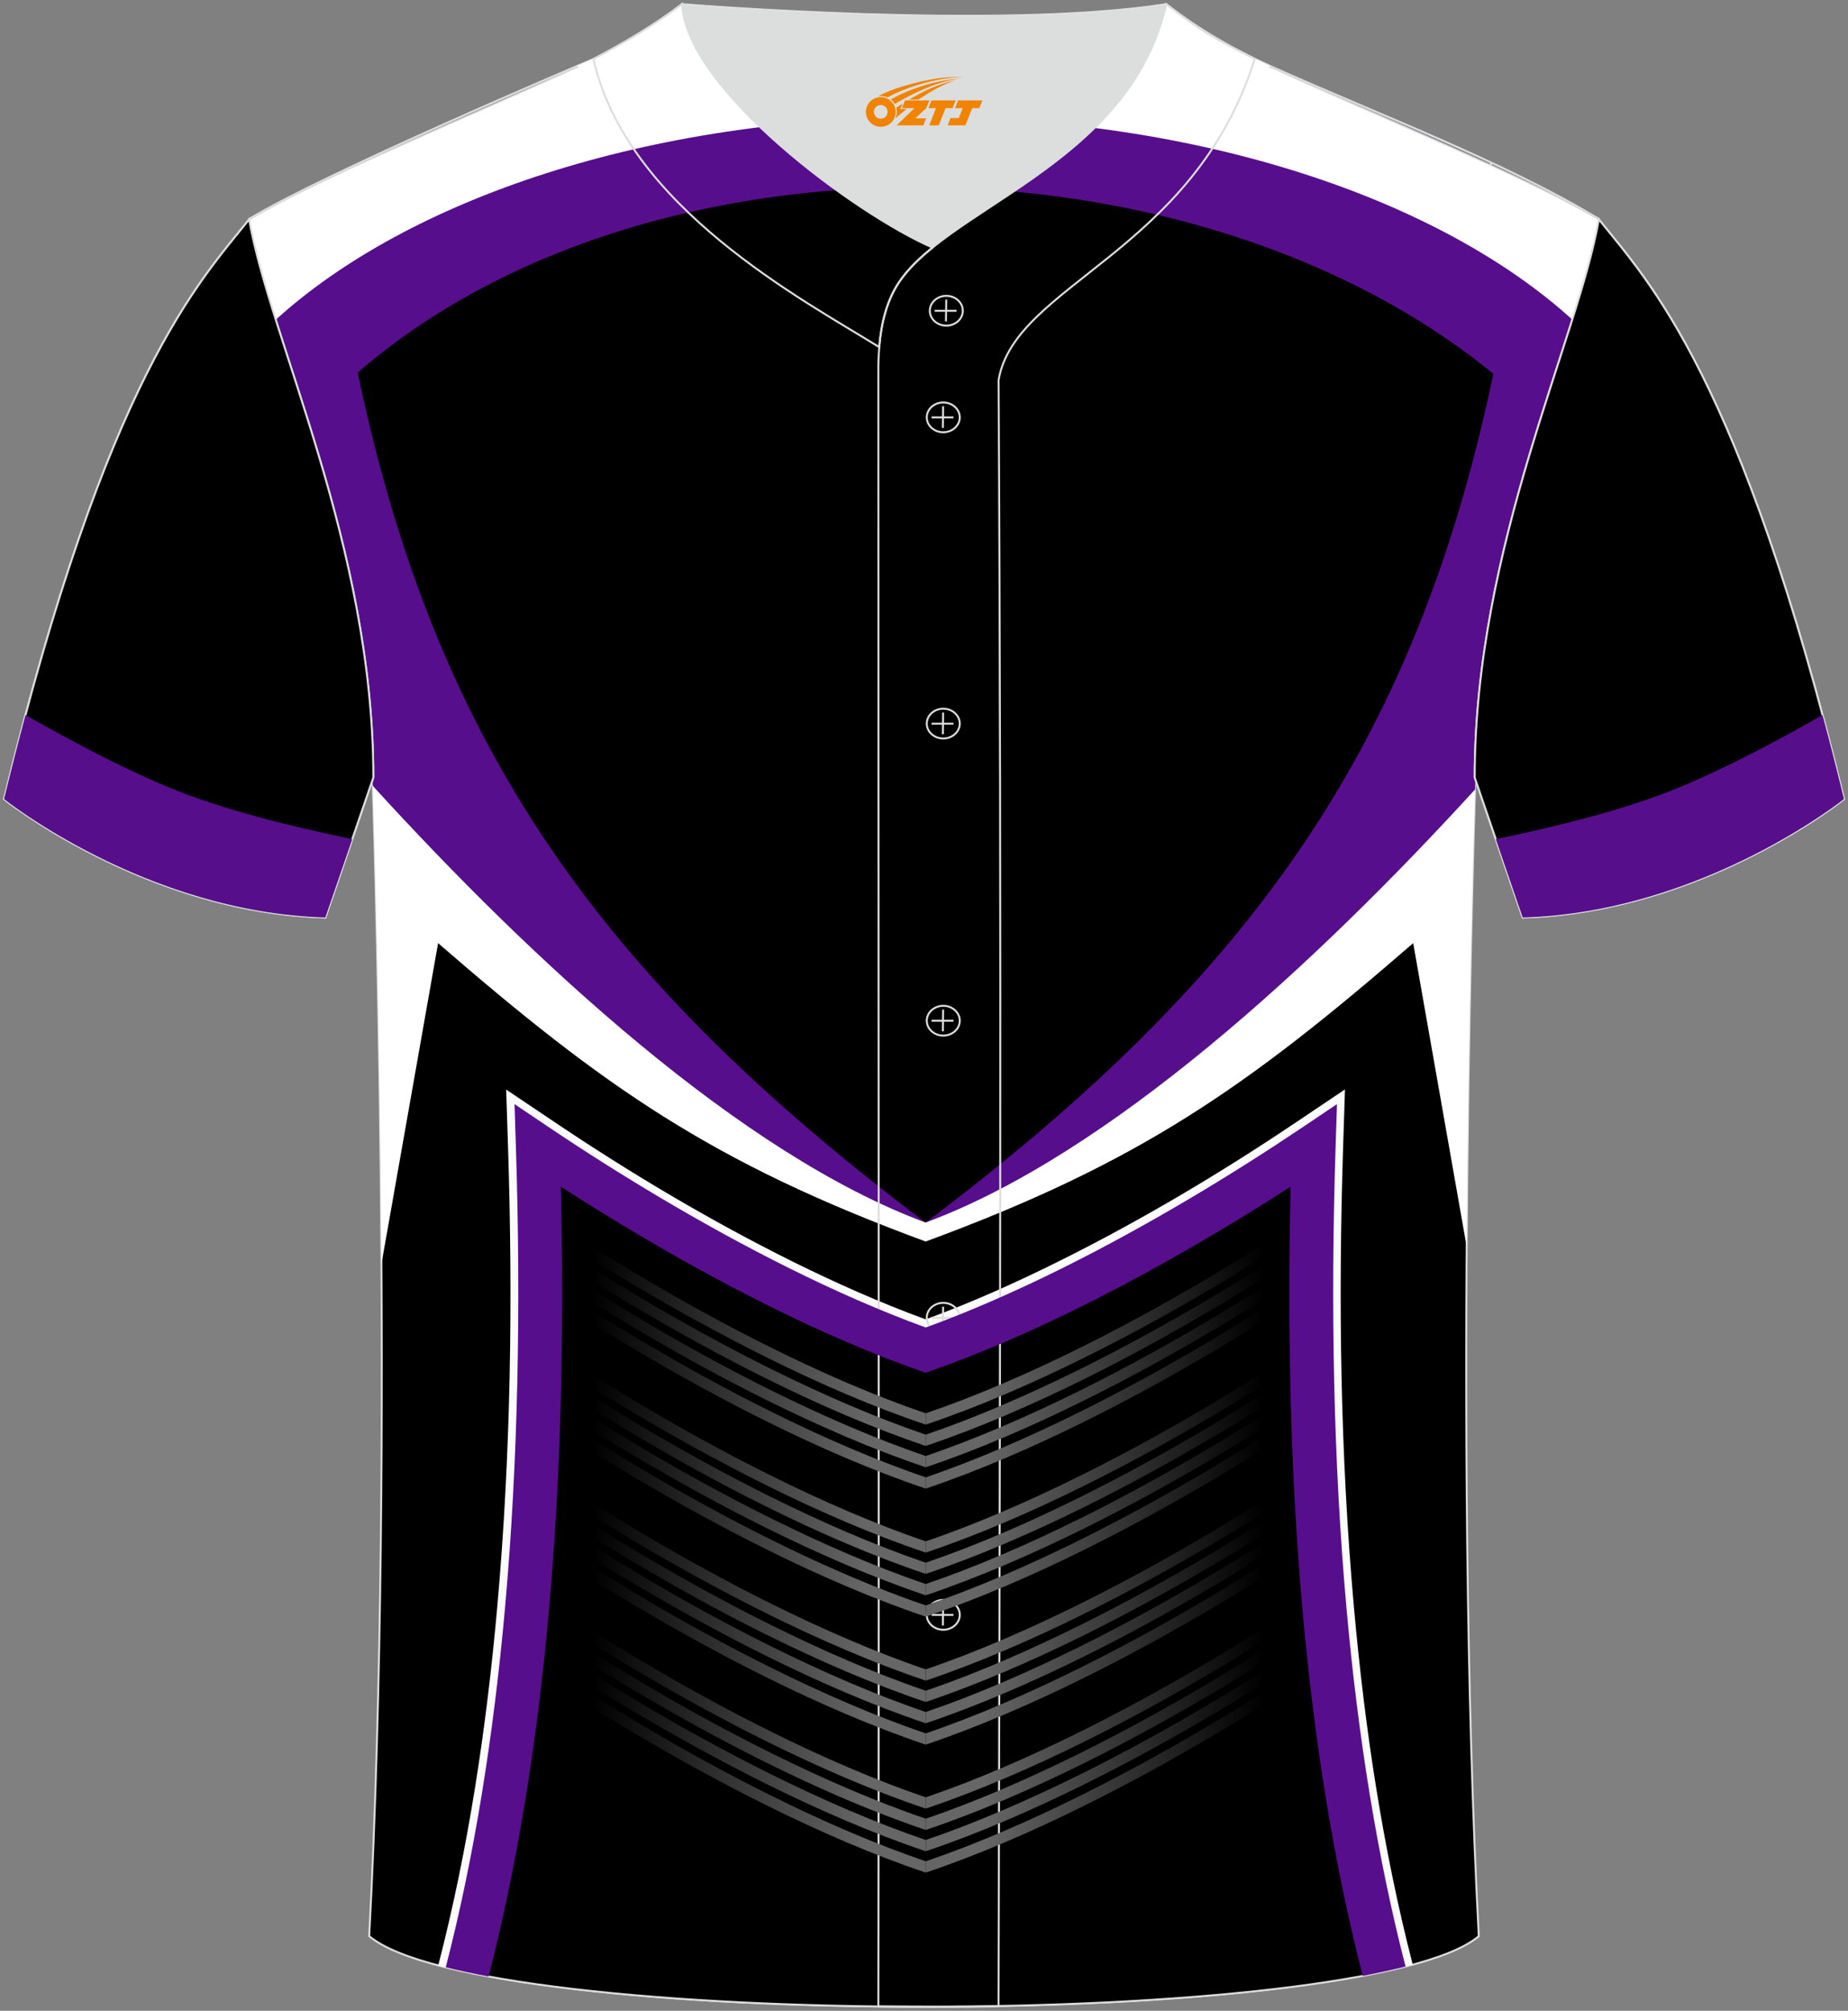 <?xml version="1.0" encoding="utf-8"?>
<!-- Generator: Adobe Illustrator 24.0.0, SVG Export Plug-In . SVG Version: 6.00 Build 0)  -->
<svg xmlns="http://www.w3.org/2000/svg" xmlns:xlink="http://www.w3.org/1999/xlink" version="1.1" id="图层_1" x="0px" y="0px" width="380.86px" height="414.34px" viewBox="0 0 380.86 414.34" enable-background="new 0 0 380.86 414.34" xml:space="preserve">
<rect x="0" y="0" width="380.86" height="414.34" fill="#808080" stroke="none"/>
<g>
	<g>
		<defs>
			<path id="SVGID_151_" d="M76.27,398.86c5.38-101.42,0.7-238.67,0.7-238.67c0-47.82-21.33-90.31-25.61-115.08     c15.77-9.52,66.73-31.17,70.92-32.94c6.38-2.69,12.75-7.17,18.28-11.32c0,0,65.43,5.41,99.79,0c6.45,5.03,13.91,9.37,21.41,12.74     C283.6,23.4,309.8,33.21,329.5,45.1c-4.29,24.77-25.61,67.26-25.61,115.08c0,0-4.68,137.24,0.7,238.67     C281.44,418.38,99.43,418.38,76.27,398.86z"/>
		</defs>
		<clipPath id="SVGID_1_">
			<use xlink:href="#SVGID_151_" overflow="visible"/>
		</clipPath>
	</g>
	<path fill-rule="evenodd" clip-rule="evenodd" fill="none" stroke="#DCDDDD" stroke-width="0.4" stroke-miterlimit="22.926" d="   M76.27,398.86c5.38-101.42,0.7-238.67,0.7-238.67c0-47.82-21.33-90.31-25.61-115.08c15.77-9.52,66.73-31.17,70.92-32.94   c6.38-2.69,12.75-7.17,18.28-11.32c0,0,65.43,5.41,99.79,0c6.45,5.03,13.91,9.37,21.41,12.74C283.6,23.4,309.8,33.21,329.5,45.1   c-4.29,24.77-25.61,67.26-25.61,115.08c0,0-4.68,137.24,0.7,238.67C281.44,418.38,99.43,418.38,76.27,398.86z"/>
	<g>
		<defs>
			<path id="SVGID_153_" d="M76.27,398.86c5.38-101.42,0.7-238.67,0.7-238.67c0-47.82-21.33-90.31-25.61-115.08     c15.77-9.52,66.73-31.17,70.92-32.94c6.38-2.69,12.75-7.17,18.28-11.32c0,0,65.43,5.41,99.79,0c6.45,5.03,13.91,9.37,21.41,12.74     C283.6,23.4,309.8,33.21,329.5,45.1c-4.29,24.77-25.61,67.26-25.61,115.08c0,0-4.68,137.24,0.7,238.67     C281.44,418.38,99.43,418.38,76.27,398.86z"/>
		</defs>
		<clipPath id="SVGID_2_">
			<use xlink:href="#SVGID_153_" overflow="visible"/>
		</clipPath>
		
			<path clip-path="url(#SVGID_2_)" fill-rule="evenodd" clip-rule="evenodd" fill="none" stroke="#DCDDDD" stroke-width="0.4" stroke-miterlimit="22.926" d="    M51.36,0.84L329.5,413.5 M329.5,0.84L51.36,413.5"/>
	</g>
	
		<path fill-rule="evenodd" clip-rule="evenodd" fill="#000001" stroke="#DCDDDD" stroke-width="0.4" stroke-miterlimit="22.926" d="   M76.09,398.95c5.38-101.35,0.7-238.51,0.7-238.51c0-47.79-21.31-90.24-25.59-115c13.68-8.26,45.44-21.32,67.37-31.34   c5.5-2.5,10.13-4.35,14.26-5.7l0.05,0.05c0,0,13.22,7.56,57.54,7.56s57.54-7.56,57.54-7.56L248,8.43   c4.16,1.34,8.81,3.19,14.29,5.68c21.95,10.01,53.7,23.08,67.37,31.34c-4.28,24.76-25.59,67.21-25.59,115   c0,0-4.68,137.15,0.7,238.51C281.77,418.34,99.1,418.34,76.09,398.95z"/>
	<path fill-rule="evenodd" clip-rule="evenodd" fill="#570E8C" d="M307.77,77.03c-16.23,77.35-50.5,124.76-117.01,174.89   c-38.05-14.1-80.85-53.72-113.93-89.98l-0.05-1.48c0-47.79-21.31-90.24-25.59-115c13.68-8.26,45.44-21.32,67.37-31.34   c5.5-2.5,10.14-4.34,14.26-5.7l0.05,0.05c0,0,13.22,7.56,57.54,7.56c44.32,0,57.54-7.56,57.54-7.56L248,8.44   c4.16,1.34,8.81,3.19,14.29,5.68c21.95,10.02,53.7,23.08,67.37,31.34c-4.29,24.76-25.59,67.21-25.59,115c0,0-0.03,0.78-0.07,2.26   c-32.97,36.06-75.44,75.22-113.22,89.21C124.19,201.75,89.93,154.27,73.72,76.77C133.75,24.83,246.34,26.74,307.77,77.03z"/>
	<path fill-rule="evenodd" clip-rule="evenodd" fill="#FFFFFF" d="M291.25,194.34c-34.17,29.62-56.4,45.27-100.48,61.48   c-44.08-16.22-66.31-31.86-100.48-61.48l-11.68,66.14c-0.29-50.27-1.52-90.49-1.78-98.55c33.08,36.27,75.87,75.88,113.93,89.98   c37.78-14,80.25-53.16,113.22-89.22c-0.29,9.34-1.4,46.97-1.73,94.1L291.25,194.34z"/>
	<path fill-rule="evenodd" clip-rule="evenodd" fill="#FBFBFC" d="M190.77,271.86c9.33-3.41,18.46-7.5,27.35-11.92   c16.93-8.41,33.43-18.22,49.11-28.77l9.96-6.69l-0.38,11.8c-1.02,31.6-0.59,63.42,2.23,94.93c2.21,24.7,5.91,49.57,12.12,73.62   c-2.25,0.61-4.69,1.18-7.32,1.74c-5.13-23.39-8.06-50.03-10.08-72.7c-2.52-28.14-6-66.67-5.42-94.92   c-13.12,8.36-29.63,17.43-43.55,24.36c-10.49,5.21-22.65,12.29-33.73,16.11l-0.51,0.18l-0.51-0.18   c-11.08-3.81-21.42-10.05-31.91-15.27c-13.92-6.91-31.97-16.69-45.1-25.05c0.59,28.25-2.75,66.63-5.28,94.78   c-2.08,23.19-4.25,49.49-9.37,72.98c-2.91-0.57-5.6-1.19-8.07-1.84c6.23-24.09,9.95-49.03,12.16-73.78   c2.82-31.51,3.25-63.33,2.23-94.93l-0.38-11.8l9.96,6.69c15.68,10.55,32.18,20.36,49.11,28.77   C172.3,264.37,181.43,268.45,190.77,271.86z"/>
	<path fill-rule="evenodd" clip-rule="evenodd" fill="#FFF501" d="M329.51,45.21c10.24,12.79,29.35,32.41,50.52,119.44   c0,0-29.18,23.37-66.21,24.4c0,0-7.17-20.82-9.89-28.84C303.92,112.43,325.23,69.97,329.51,45.21z"/>
	<g>
		<defs>
			<path id="SVGID_155_" d="M329.51,45.21c10.24,12.79,29.35,32.41,50.52,119.44c0,0-29.18,23.37-66.21,24.4     c0,0-7.17-20.82-9.89-28.84C303.92,112.43,325.23,69.97,329.51,45.21z"/>
		</defs>
		<clipPath id="SVGID_3_">
			<use xlink:href="#SVGID_155_" overflow="visible"/>
		</clipPath>
		<g clip-path="url(#SVGID_3_)">
			<path fill-rule="evenodd" clip-rule="evenodd" fill="#B2D9FE" d="M318.52,83.03c18.25,22.88,33.04,60.44,44.67,92.2     c-3.11,1.64-6.57,3.3-10.36,4.9c-1.58-4.56-2.83-8.16-3.19-9.14c-4.64-12.58-10.43-25.63-15.94-34.91     c-11.25-18.93-16.42-15.72-18.66,5.43c-1.46,13.89-1.07,33.02-0.53,47.5c-0.23,0.01-0.46,0.02-0.69,0.03     c0,0-7.17-20.82-9.89-28.84C303.92,131.71,311.5,105.12,318.52,83.03z"/>
		</g>
	</g>
	<path fill-rule="evenodd" clip-rule="evenodd" fill="none" stroke="#DCDDDD" stroke-width="0.4" stroke-miterlimit="22.926" d="   M329.51,45.21c10.24,12.79,29.35,32.41,50.52,119.44c0,0-29.18,23.37-66.21,24.4c0,0-7.17-20.82-9.89-28.84   C303.92,112.43,325.23,69.97,329.51,45.21z"/>
	<path fill-rule="evenodd" clip-rule="evenodd" fill="#FFF501" d="M51.35,45.21C41.12,58.01,22,77.62,0.84,164.65   c0,0,29.18,23.37,66.21,24.4c0,0,7.17-20.82,9.89-28.84C76.94,112.43,55.63,69.97,51.35,45.21z"/>
	<g>
		<defs>
			<path id="SVGID_159_" d="M51.35,45.21C41.12,58.01,22,77.62,0.84,164.65c0,0,29.18,23.37,66.21,24.4c0,0,7.17-20.82,9.89-28.84     C76.94,112.43,55.63,69.97,51.35,45.21z"/>
		</defs>
		<clipPath id="SVGID_4_">
			<use xlink:href="#SVGID_159_" overflow="visible"/>
		</clipPath>
		<g clip-path="url(#SVGID_4_)">
			<path fill-rule="evenodd" clip-rule="evenodd" fill="#B2D9FE" d="M62.34,83.03c-18.25,22.88-33.04,60.44-44.67,92.2     c3.11,1.64,6.57,3.3,10.36,4.9c1.58-4.56,2.83-8.16,3.19-9.14c4.64-12.58,10.43-25.63,15.94-34.91     c11.25-18.93,16.42-15.72,18.66,5.43c1.46,13.89,1.07,33.02,0.53,47.5c0.23,0.01,0.46,0.02,0.69,0.03c0,0,7.17-20.82,9.89-28.84     C76.94,131.71,69.37,105.12,62.34,83.03z"/>
		</g>
	</g>
	<path fill-rule="evenodd" clip-rule="evenodd" fill="none" stroke="#DCDDDD" stroke-width="0.4" stroke-miterlimit="22.926" d="   M51.35,45.21C41.12,58.01,22,77.62,0.84,164.65c0,0,29.18,23.37,66.21,24.4c0,0,7.17-20.82,9.89-28.84   C76.94,112.43,55.63,69.97,51.35,45.21z"/>
	<path fill-rule="evenodd" clip-rule="evenodd" fill="#FFFFFF" d="M262.28,14.1c-0.28-0.13-0.53-0.23-0.8-0.35   c0.15-0.03,0.32-0.05,0.48-0.07c-7.47-3.36-15.18-7.81-21.62-12.83c-34.36,5.41-99.79,0-99.79,0c-7.48,5.61-13.25,9.18-21.79,12.81   c0.2,0.04,0.41,0.06,0.6,0.09c-0.27,0.12-0.52,0.23-0.8,0.35C96.63,24.12,64.88,37.18,51.2,45.44c1.02,5.91,3.02,12.84,5.46,20.6   c27.51-25.11,77.14-41.88,133.79-41.88c56.63,0,106.24,16.75,133.76,41.85c2.44-7.75,4.43-14.67,5.45-20.57   C315.98,37.18,284.22,24.12,262.28,14.1z"/>
	<path fill-rule="evenodd" clip-rule="evenodd" fill="none" stroke="#DCDDDD" stroke-width="0.4" stroke-miterlimit="22.926" d="   M140.56,0.84c-5.88,4.41-11.76,7.88-18.26,11.31c6.82,30.45,43.15,49.63,58.9,59.37c0.43-5.16,1.57-8.98,3.2-11.92   c1.67-3.06,4.4-5.86,7.78-8.59C176.43,44.18,141.45,18.45,140.56,0.84z"/>
	
	<path fill-rule="evenodd" clip-rule="evenodd" fill="#DCDDDD" d="M192.19,51.02c14.78-11.95,42.06-22.78,48.16-50.18   c-34.36,5.41-99.79,0-99.79,0C141.45,18.45,176.43,44.18,192.19,51.02z"/>
	<path fill-rule="evenodd" clip-rule="evenodd" fill="none" stroke="#DCDDDD" stroke-width="0.4" stroke-miterlimit="22.926" d="   M258.6,12.15c-7.73-3.99-10.62-5.35-18.25-11.31c-7.49,33.66-46.97,42.31-55.94,58.76c-2.05,3.69-3.31,8.75-3.39,16.1   c0,112.62,0.19,225.12,0,337.74c8.35,0,16.42,0.13,24.77-0.03c0.26-111.62,0.66-223.47,0.01-335.06   C209.07,58.56,245.94,52.22,258.6,12.15z"/>
	<g>
		<g>
			<path fill-rule="evenodd" clip-rule="evenodd" fill="none" stroke="#DCDDDD" stroke-width="0.4" stroke-miterlimit="22.926" d="     M195.03,67.1c1.87,0,3.4-1.38,3.4-3.07c0-1.7-1.54-3.07-3.4-3.07c-1.87,0-3.4,1.38-3.4,3.07     C191.62,65.73,193.16,67.1,195.03,67.1z"/>
			
				<line fill-rule="evenodd" clip-rule="evenodd" fill="none" stroke="#DCDDDD" stroke-width="0.4" stroke-miterlimit="22.926" x1="195.02" y1="61.74" x2="194.96" y2="66.22"/>
			
				<line fill-rule="evenodd" clip-rule="evenodd" fill="none" stroke="#DCDDDD" stroke-width="0.4" stroke-miterlimit="22.926" x1="192.62" y1="64.04" x2="197.14" y2="64.04"/>
		</g>
		<g>
			<path fill-rule="evenodd" clip-rule="evenodd" fill="none" stroke="#DCDDDD" stroke-width="0.4" stroke-miterlimit="22.926" d="     M194.4,89.07c1.87,0,3.4-1.38,3.4-3.07c0-1.69-1.54-3.07-3.4-3.07c-1.87,0-3.4,1.38-3.4,3.07C191,87.69,192.53,89.07,194.4,89.07     z"/>
			
				<line fill-rule="evenodd" clip-rule="evenodd" fill="none" stroke="#DCDDDD" stroke-width="0.4" stroke-miterlimit="22.926" x1="194.37" y1="83.71" x2="194.32" y2="88.18"/>
			
				<line fill-rule="evenodd" clip-rule="evenodd" fill="none" stroke="#DCDDDD" stroke-width="0.4" stroke-miterlimit="22.926" x1="191.99" y1="86.01" x2="196.5" y2="86.01"/>
		</g>
		<g>
			<path fill-rule="evenodd" clip-rule="evenodd" fill="none" stroke="#DCDDDD" stroke-width="0.4" stroke-miterlimit="22.926" d="     M194.4,152.17c1.87,0,3.4-1.38,3.4-3.07c0-1.69-1.54-3.07-3.4-3.07c-1.87,0-3.4,1.38-3.4,3.07     C191,150.8,192.53,152.17,194.4,152.17z"/>
			
				<line fill-rule="evenodd" clip-rule="evenodd" fill="none" stroke="#DCDDDD" stroke-width="0.4" stroke-miterlimit="22.926" x1="194.37" y1="146.82" x2="194.32" y2="151.3"/>
			
				<line fill-rule="evenodd" clip-rule="evenodd" fill="none" stroke="#DCDDDD" stroke-width="0.4" stroke-miterlimit="22.926" x1="191.99" y1="149.12" x2="196.5" y2="149.12"/>
		</g>
		<g>
			<path fill-rule="evenodd" clip-rule="evenodd" fill="none" stroke="#DCDDDD" stroke-width="0.4" stroke-miterlimit="22.926" d="     M194.4,213.39c1.87,0,3.4-1.38,3.4-3.07c0-1.69-1.54-3.07-3.4-3.07c-1.87,0-3.4,1.38-3.4,3.07S192.53,213.39,194.4,213.39z"/>
			
				<line fill-rule="evenodd" clip-rule="evenodd" fill="none" stroke="#DCDDDD" stroke-width="0.4" stroke-miterlimit="22.926" x1="194.37" y1="208.03" x2="194.32" y2="212.51"/>
			
				<line fill-rule="evenodd" clip-rule="evenodd" fill="none" stroke="#DCDDDD" stroke-width="0.4" stroke-miterlimit="22.926" x1="191.99" y1="210.33" x2="196.5" y2="210.33"/>
		</g>
		<g>
			<path fill-rule="evenodd" clip-rule="evenodd" fill="none" stroke="#DCDDDD" stroke-width="0.4" stroke-miterlimit="22.926" d="     M194.4,274.6c1.87,0,3.4-1.37,3.4-3.07c0-1.69-1.54-3.07-3.4-3.07c-1.87,0-3.4,1.37-3.4,3.07     C191,273.23,192.53,274.6,194.4,274.6z"/>
			
				<line fill-rule="evenodd" clip-rule="evenodd" fill="none" stroke="#DCDDDD" stroke-width="0.4" stroke-miterlimit="22.926" x1="194.37" y1="269.25" x2="194.32" y2="273.73"/>
			
				<line fill-rule="evenodd" clip-rule="evenodd" fill="none" stroke="#DCDDDD" stroke-width="0.4" stroke-miterlimit="22.926" x1="191.99" y1="271.55" x2="196.5" y2="271.55"/>
		</g>
		<g>
			<path fill-rule="evenodd" clip-rule="evenodd" fill="none" stroke="#DCDDDD" stroke-width="0.4" stroke-miterlimit="22.926" d="     M194.4,335.82c1.87,0,3.4-1.38,3.4-3.07c0-1.69-1.54-3.07-3.4-3.07c-1.87,0-3.4,1.38-3.4,3.07     C191,334.44,192.53,335.82,194.4,335.82z"/>
			
				<line fill-rule="evenodd" clip-rule="evenodd" fill="none" stroke="#DCDDDD" stroke-width="0.4" stroke-miterlimit="22.926" x1="194.37" y1="330.46" x2="194.32" y2="334.94"/>
			
				<line fill-rule="evenodd" clip-rule="evenodd" fill="none" stroke="#DCDDDD" stroke-width="0.4" stroke-miterlimit="22.926" x1="191.99" y1="332.76" x2="196.5" y2="332.76"/>
		</g>
	</g>
	
	<path fill-rule="evenodd" clip-rule="evenodd" stroke="#DCDDDD" stroke-width="0.4" stroke-miterlimit="22.926" d="M329.51,45.21   c10.24,12.79,29.35,32.41,50.52,119.44c0,0-29.18,23.37-66.21,24.4c0,0-7.17-20.82-9.89-28.84   C303.92,112.43,325.23,69.97,329.51,45.21z"/>
	<path fill-rule="evenodd" clip-rule="evenodd" fill="#570E8B" d="M345.99,162.28c10.01-4.14,20.19-9.6,29.62-14.94   c1.46,5.46,2.93,11.22,4.42,17.31c0,0-29.18,23.37-66.21,24.4c0,0-2.78-8.09-5.54-16.13C321.03,170.21,334.73,166.93,345.99,162.28   z"/>
	<path fill-rule="evenodd" clip-rule="evenodd" stroke="#DCDDDD" stroke-width="0.4" stroke-miterlimit="22.926" d="M51.35,45.21   C41.12,58.01,22,77.62,0.84,164.65c0,0,29.18,23.37,66.21,24.4c0,0,7.17-20.82,9.89-28.84C76.94,112.43,55.63,69.97,51.35,45.21z"/>
	<path fill-rule="evenodd" clip-rule="evenodd" fill="#570E8B" d="M34.88,162.28c-10.01-4.14-20.19-9.6-29.62-14.94   c-1.46,5.46-2.93,11.22-4.42,17.31c0,0,29.18,23.37,66.21,24.4c0,0,2.78-8.09,5.54-16.13C59.83,170.21,46.13,166.93,34.88,162.28z"/>
	<g>
		<linearGradient id="SVGID_5_" gradientUnits="userSpaceOnUse" x1="178.31" y1="317.19" x2="121.933" y2="317.19">
			<stop offset="0" style="stop-color:#666666"/>
			<stop offset="1" style="stop-color:#000001"/>
		</linearGradient>
		<path fill-rule="evenodd" clip-rule="evenodd" fill="url(#SVGID_5_)" d="M190.79,293.55c-10.83-3.64-22.06-8.51-33.06-13.99    c-18.15-9.02-35.73-19.69-49.93-29.24l1.29-1.8c14.15,9.5,31.64,20.13,49.68,29.09c10.68,5.31,21.54,10.03,32.03,13.61    L190.79,293.55L190.79,293.55L190.79,293.55z M190.79,385.86c-10.83-3.64-22.06-8.51-33.06-13.99    c-18.15-9.02-35.73-19.69-49.93-29.24l1.29-1.8c14.15,9.5,31.64,20.13,49.68,29.09c10.68,5.31,21.54,10.04,32.03,13.61    L190.79,385.86L190.79,385.86L190.79,385.86z M190.79,381.46v-2.32c-10.49-3.58-21.35-8.31-32.03-13.61    c-18.04-8.96-35.53-19.59-49.68-29.09l-1.29,1.8c14.21,9.54,31.78,20.22,49.93,29.24C168.73,372.95,179.96,377.82,190.79,381.46    L190.79,381.46L190.79,381.46z M190.79,377.07v-2.32c-10.49-3.57-21.35-8.31-32.03-13.61c-18.04-8.96-35.53-19.59-49.68-29.09    l-1.29,1.8c14.21,9.54,31.78,20.22,49.93,29.24C168.73,368.56,179.96,373.43,190.79,377.07L190.79,377.07L190.79,377.07z     M190.79,372.67v-2.32c-10.49-3.58-21.35-8.31-32.03-13.61c-18.04-8.96-35.53-19.59-49.68-29.09l-1.29,1.8    c14.21,9.54,31.78,20.22,49.93,29.24C168.73,364.16,179.96,369.03,190.79,372.67L190.79,372.67L190.79,372.67z M190.79,359.49    v-2.32c-10.49-3.57-21.35-8.31-32.03-13.61c-18.04-8.96-35.53-19.59-49.68-29.09l-1.29,1.8c14.21,9.54,31.78,20.22,49.93,29.24    C168.73,350.98,179.96,355.84,190.79,359.49L190.79,359.49L190.79,359.49z M190.79,355.09v-2.32    c-10.49-3.58-21.35-8.31-32.03-13.61c-18.04-8.96-35.53-19.59-49.68-29.09l-1.29,1.8c14.21,9.54,31.78,20.22,49.93,29.24    C168.73,346.58,179.96,351.45,190.79,355.09L190.79,355.09L190.79,355.09z M190.79,350.7v-2.32    c-10.49-3.57-21.35-8.31-32.03-13.61c-18.04-8.96-35.53-19.59-49.68-29.09l-1.29,1.8c14.21,9.54,31.78,20.22,49.93,29.24    C168.73,342.19,179.96,347.05,190.79,350.7L190.79,350.7L190.79,350.7z M190.79,346.3v-2.32c-10.49-3.57-21.35-8.31-32.03-13.61    c-18.04-8.96-35.53-19.59-49.68-29.09l-1.29,1.8c14.21,9.54,31.78,20.22,49.93,29.24C168.73,337.79,179.96,342.66,190.79,346.3    L190.79,346.3L190.79,346.3z M190.79,333.12v-2.32c-10.49-3.57-21.35-8.31-32.03-13.61c-18.04-8.96-35.53-19.59-49.68-29.09    l-1.29,1.8c14.21,9.54,31.78,20.22,49.93,29.24C168.73,324.61,179.96,329.47,190.79,333.12L190.79,333.12L190.79,333.12z     M190.79,328.72v-2.32c-10.49-3.58-21.35-8.31-32.03-13.61c-18.04-8.96-35.53-19.59-49.68-29.09l-1.29,1.8    c14.21,9.54,31.78,20.22,49.93,29.24C168.73,320.2,179.96,325.07,190.79,328.72L190.79,328.72L190.79,328.72z M190.79,324.31V322    c-10.49-3.58-21.35-8.31-32.03-13.61c-18.04-8.96-35.53-19.59-49.68-29.09l-1.29,1.8c14.21,9.54,31.78,20.22,49.93,29.24    C168.73,315.8,179.96,320.67,190.79,324.31L190.79,324.31L190.79,324.31z M190.79,319.92v-2.32    c-10.49-3.57-21.35-8.31-32.03-13.61c-18.04-8.96-35.53-19.59-49.68-29.09l-1.29,1.8c14.21,9.54,31.78,20.22,49.93,29.24    C168.73,311.41,179.96,316.28,190.79,319.92L190.79,319.92L190.79,319.92z M190.79,306.73v-2.32    c-10.49-3.57-21.35-8.31-32.03-13.61c-18.04-8.96-35.53-19.59-49.68-29.09l-1.29,1.8c14.21,9.54,31.78,20.22,49.93,29.24    C168.73,298.22,179.96,303.09,190.79,306.73L190.79,306.73L190.79,306.73z M190.79,302.34v-2.32    c-10.49-3.58-21.35-8.31-32.03-13.61c-18.04-8.96-35.53-19.59-49.68-29.09l-1.29,1.8c14.21,9.54,31.78,20.22,49.93,29.24    C168.73,293.83,179.96,298.7,190.79,302.34L190.79,302.34L190.79,302.34z M190.79,297.94v-2.32    c-10.49-3.58-21.35-8.31-32.03-13.61c-18.04-8.96-35.53-19.59-49.68-29.09l-1.29,1.8c14.21,9.54,31.78,20.22,49.93,29.24    C168.73,289.43,179.96,294.3,190.79,297.94z"/>
		<linearGradient id="SVGID_6_" gradientUnits="userSpaceOnUse" x1="202.774" y1="317.19" x2="260.546" y2="317.19">
			<stop offset="0" style="stop-color:#666666"/>
			<stop offset="1" style="stop-color:#000001"/>
		</linearGradient>
		<path fill-rule="evenodd" clip-rule="evenodd" fill="url(#SVGID_6_)" d="M190.79,293.55c10.83-3.64,22.06-8.51,33.07-13.99    c18.15-9.02,35.73-19.69,49.93-29.24l-1.29-1.8c-14.15,9.5-31.64,20.13-49.68,29.09c-10.68,5.31-21.54,10.03-32.03,13.61    L190.79,293.55L190.79,293.55L190.79,293.55z M190.79,385.86c10.83-3.64,22.06-8.51,33.07-13.99    c18.15-9.02,35.73-19.69,49.93-29.24l-1.29-1.8c-14.15,9.5-31.64,20.13-49.68,29.09c-10.68,5.31-21.54,10.04-32.03,13.61    L190.79,385.86L190.79,385.86L190.79,385.86z M190.79,381.46v-2.32c10.49-3.58,21.35-8.31,32.03-13.61    c18.04-8.96,35.54-19.59,49.68-29.09l1.29,1.8c-14.21,9.54-31.78,20.22-49.93,29.24C212.84,372.95,201.61,377.82,190.79,381.46    L190.79,381.46L190.79,381.46z M190.79,377.07v-2.32c10.49-3.57,21.35-8.31,32.03-13.61c18.04-8.96,35.54-19.59,49.68-29.09    l1.29,1.8c-14.21,9.54-31.78,20.22-49.93,29.24C212.84,368.56,201.61,373.43,190.79,377.07L190.79,377.07L190.79,377.07z     M190.79,372.67v-2.32c10.49-3.58,21.35-8.31,32.03-13.61c18.04-8.96,35.54-19.59,49.68-29.09l1.29,1.8    c-14.21,9.54-31.78,20.22-49.93,29.24C212.84,364.16,201.61,369.03,190.79,372.67L190.79,372.67L190.79,372.67z M190.79,359.49    v-2.32c10.49-3.57,21.35-8.31,32.03-13.61c18.04-8.96,35.54-19.59,49.68-29.09l1.29,1.8c-14.21,9.54-31.78,20.22-49.93,29.24    C212.84,350.98,201.61,355.84,190.79,359.49L190.79,359.49L190.79,359.49z M190.79,355.09v-2.32    c10.49-3.58,21.35-8.31,32.03-13.61c18.04-8.96,35.54-19.59,49.68-29.09l1.29,1.8c-14.21,9.54-31.78,20.22-49.93,29.24    C212.84,346.58,201.61,351.45,190.79,355.09L190.79,355.09L190.79,355.09z M190.79,350.7v-2.32c10.49-3.57,21.35-8.31,32.03-13.61    c18.04-8.96,35.54-19.59,49.68-29.09l1.29,1.8c-14.21,9.54-31.78,20.22-49.93,29.24C212.84,342.19,201.61,347.05,190.79,350.7    L190.79,350.7L190.79,350.7z M190.79,346.3v-2.32c10.49-3.57,21.35-8.31,32.03-13.61c18.04-8.96,35.54-19.59,49.68-29.09l1.29,1.8    c-14.21,9.54-31.78,20.22-49.93,29.24C212.84,337.79,201.61,342.66,190.79,346.3L190.79,346.3L190.79,346.3z M190.79,333.12v-2.32    c10.49-3.57,21.35-8.31,32.03-13.61c18.04-8.96,35.54-19.59,49.68-29.09l1.29,1.8c-14.21,9.54-31.78,20.22-49.93,29.24    C212.84,324.61,201.61,329.47,190.79,333.12L190.79,333.12L190.79,333.12z M190.79,328.72v-2.32    c10.49-3.58,21.35-8.31,32.03-13.61c18.04-8.96,35.54-19.59,49.68-29.09l1.29,1.8c-14.21,9.54-31.78,20.22-49.93,29.24    C212.84,320.2,201.61,325.07,190.79,328.72L190.79,328.72L190.79,328.72z M190.79,324.31V322c10.49-3.58,21.35-8.31,32.03-13.61    c18.04-8.96,35.54-19.59,49.68-29.09l1.29,1.8c-14.21,9.54-31.78,20.22-49.93,29.24C212.84,315.8,201.61,320.67,190.79,324.31    L190.79,324.31L190.79,324.31z M190.79,319.92v-2.32c10.49-3.57,21.35-8.31,32.03-13.61c18.04-8.96,35.54-19.59,49.68-29.09    l1.29,1.8c-14.21,9.54-31.78,20.22-49.93,29.24C212.84,311.41,201.61,316.28,190.79,319.92L190.79,319.92L190.79,319.92z     M190.79,306.73v-2.32c10.49-3.57,21.35-8.31,32.03-13.61c18.04-8.96,35.54-19.59,49.68-29.09l1.29,1.8    c-14.21,9.54-31.78,20.22-49.93,29.24C212.84,298.22,201.61,303.09,190.79,306.73L190.79,306.73L190.79,306.73z M190.79,302.34    v-2.32c10.49-3.58,21.35-8.31,32.03-13.61c18.04-8.96,35.54-19.59,49.68-29.09l1.29,1.8c-14.21,9.54-31.78,20.22-49.93,29.24    C212.84,293.83,201.61,298.7,190.79,302.34L190.79,302.34L190.79,302.34z M190.79,297.94v-2.32c10.49-3.58,21.35-8.31,32.03-13.61    c18.04-8.96,35.54-19.59,49.68-29.09l1.29,1.8c-14.21,9.54-31.78,20.22-49.93,29.24C212.84,289.43,201.61,294.3,190.79,297.94z"/>
	</g>
	<path fill-rule="evenodd" clip-rule="evenodd" fill="#570E8C" d="M190.77,282.86c-10.59-3.64-21.5-8.4-32.21-13.72   c-15.3-7.61-30.17-16.35-42.97-24.62c0.73,30.53,0,59.94-2.48,87.57c-2.4,26.8-6.45,52.05-12.41,75.17   c-3.18-0.59-6.13-1.21-8.83-1.89c5.85-22.64,9.83-47.52,12.21-74.04c2.69-30.02,3.31-62.01,2.24-95.12l-0.28-8.7l7.39,4.97   c14.06,9.45,31.42,19.99,49.29,28.87c9.35,4.65,18.85,8.84,28.07,12.19c9.22-3.35,18.72-7.55,28.07-12.19   c17.87-8.88,35.23-19.43,49.29-28.87l7.39-4.97l-0.28,8.7c-1.07,33.12-0.45,65.1,2.24,95.12c2.37,26.46,6.34,51.29,12.17,73.88   c-2.69,0.68-5.64,1.32-8.82,1.93c-5.95-23.09-9.99-48.3-12.38-75.05c-2.48-27.64-3.2-57.05-2.48-87.58   c-12.8,8.27-27.68,17.01-42.97,24.62C212.27,274.46,201.35,279.22,190.77,282.86L190.77,282.86z"/>
</g>
<g id="图层_x0020_1">
	<path fill="#F08300" d="M178.63,24.09c0.416,1.136,1.472,1.984,2.752,2.032c0.144,0,0.304,0,0.448-0.016h0.016   c0.016,0,0.064,0,0.128-0.016c0.032,0,0.048-0.016,0.08-0.016c0.064-0.016,0.144-0.032,0.224-0.048c0.016,0,0.016,0,0.032,0   c0.192-0.048,0.4-0.112,0.576-0.208c0.192-0.096,0.4-0.224,0.608-0.384c0.672-0.56,1.104-1.408,1.104-2.352   c0-0.224-0.032-0.448-0.08-0.672l0,0C184.47,22.21,184.42,22.04,184.34,21.86C183.87,20.77,182.79,20.01,181.52,20.01C179.83,20.01,178.45,21.38,178.45,23.08C178.45,23.43,178.51,23.77,178.63,24.09L178.63,24.09L178.63,24.09z M182.93,23.11L182.93,23.11C182.9,23.89,182.24,24.49,181.46,24.45C180.67,24.42,180.08,23.77,180.11,22.98c0.032-0.784,0.688-1.376,1.472-1.344   C182.35,21.67,182.96,22.34,182.93,23.11L182.93,23.11z"/>
	<polygon fill="#F08300" points="196.96,20.69 ,196.32,22.28 ,194.88,22.28 ,193.46,25.83 ,191.51,25.83 ,192.91,22.28 ,191.33,22.28    ,191.97,20.69"/>
	<path fill="#F08300" d="M198.93,15.96c-1.008-0.096-3.024-0.144-5.056,0.112c-2.416,0.304-5.152,0.912-7.616,1.664   C184.21,18.34,182.34,19.06,180.99,19.83C181.19,19.8,181.38,19.78,181.57,19.78c0.48,0,0.944,0.112,1.36,0.288   C187.03,17.75,194.23,15.7,198.93,15.96L198.93,15.96L198.93,15.96z"/>
	<path fill="#F08300" d="M184.4,21.43c4-2.368,8.88-4.672,13.488-5.248c-4.608,0.288-10.224,2-14.288,4.304   C183.92,20.74,184.19,21.06,184.4,21.43C184.4,21.43,184.4,21.43,184.4,21.43z"/>
	<polygon fill="#F08300" points="202.45,20.69 ,201.83,22.28 ,200.37,22.28 ,198.96,25.83 ,198.5,25.83 ,196.99,25.83 ,195.3,25.83    ,195.89,24.33 ,197.6,24.33 ,198.42,22.28 ,196.83,22.28 ,197.47,20.69"/>
	<polygon fill="#F08300" points="191.54,20.69 ,190.9,22.28 ,188.61,24.39 ,190.87,24.39 ,190.29,25.83 ,184.8,25.83 ,188.47,22.28    ,185.89,22.28 ,186.53,20.69"/>
	<path fill="#F08300" d="M196.82,16.55c-3.376,0.752-6.464,2.192-9.424,3.952h1.888C191.71,18.93,194.05,17.5,196.82,16.55z    M186.02,21.37C185.39,21.75,185.33,21.8,184.72,22.21c0.064,0.256,0.112,0.544,0.112,0.816c0,0.496-0.112,0.976-0.32,1.392   c0.176-0.16,0.32-0.304,0.432-0.4c0.272-0.24,0.768-0.64,1.6-1.296l0.32-0.256H185.54l0,0L186.02,21.37L186.02,21.37L186.02,21.37z"/>
</g>
</svg>
